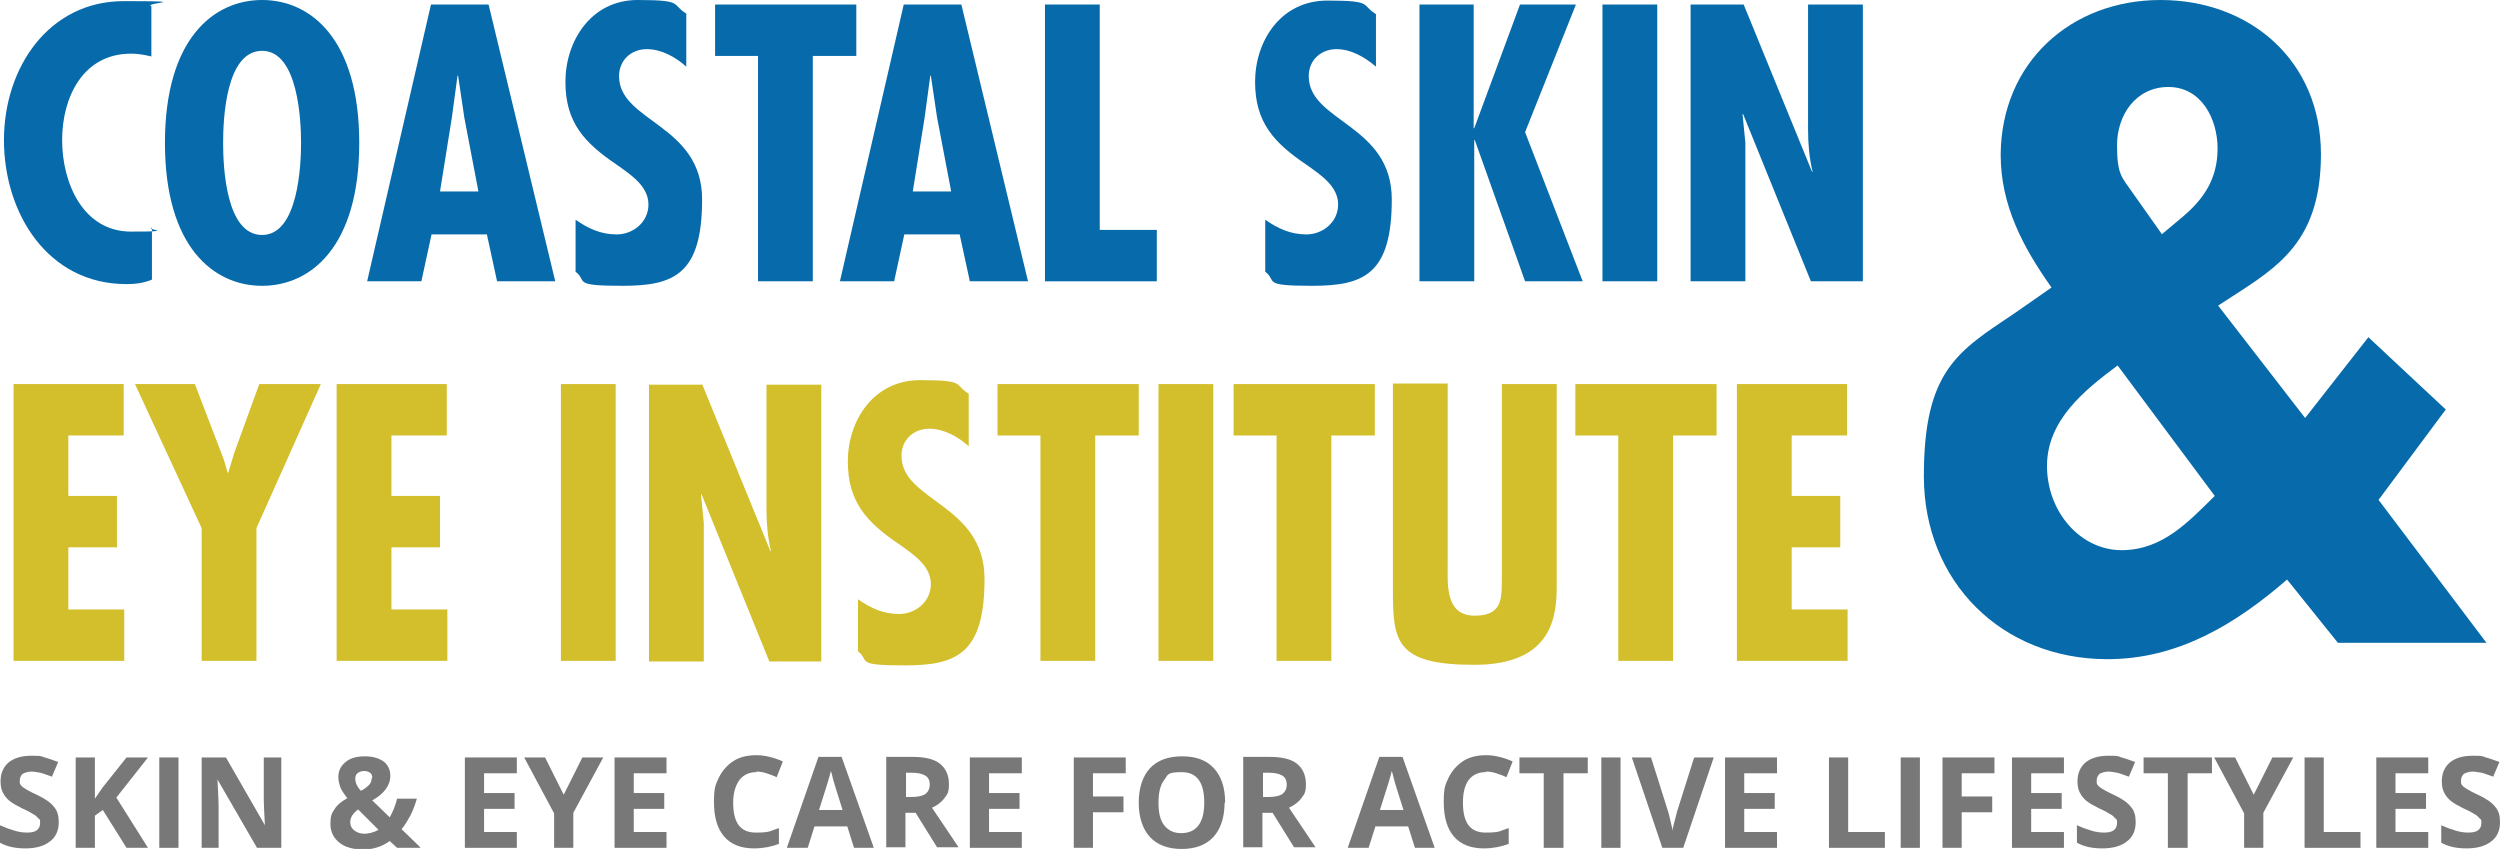 <?xml version="1.0" encoding="UTF-8"?><svg id="a" xmlns="http://www.w3.org/2000/svg" viewBox="0 0 442.6 150.3"><defs><style>.b{fill:#d3be2b;}.c{fill:#076aab;}.d{fill:#787878;}</style></defs><path class="c" d="m26.8,10c-1.2-.3-2.4-.5-3.6-.5-8.5,0-12.2,7.7-12.2,15.3s3.7,16.2,12.2,16.2,2.5-.3,3.7-.7v9.2c-1.4.6-2.9.8-4.5.8C8.4,50.3.7,37.7.7,24.8S8.7.2,21.9.2s3.3.3,4.9.9v8.9Z"/><path class="c" d="m63.6,25.3c0,18.4-8.6,25.3-17.2,25.3s-17.2-6.9-17.2-25.3S37.8,0,46.4,0s17.2,6.9,17.2,25.3Zm-17.2,16.3c6.4,0,6.9-12.4,6.9-16.3s-.5-16.3-6.9-16.3-6.9,12-6.9,16.3.5,16.3,6.9,16.3Z"/><path class="c" d="m86.5.8l11.8,49h-10.3l-1.8-8.3h-9.8l-1.8,8.3h-9.6L76.3.8h10.2Zm-4.3,20l-1.1-7.4h-.1l-1,7.4-2.1,13.1h6.8l-2.5-13.1Z"/><path class="c" d="m121.5,11.8c-1.9-1.7-4.4-3.1-7-3.1s-4.9,1.8-4.9,4.8c0,8.1,14.7,8.5,14.7,21.8s-5,15.3-14.1,15.3-6.1-.8-8.3-2.5v-9.2c2.3,1.6,4.5,2.6,7.3,2.6s5.6-2.1,5.6-5.3-3-5.2-5.7-7.1c-5.6-3.8-9-7.4-9-14.6S104.6,0,112.9,0s5.9.8,8.6,2.4v9.4Z"/><path class="c" d="m151.6.8v9.1h-7.7v39.9h-9.7V9.9h-7.6V.8h25Z"/><path class="c" d="m170.2.8l11.8,49h-10.3l-1.8-8.3h-9.8l-1.8,8.3h-9.6L160,.8h10.2Zm-4.3,20l-1.1-7.4h-.1l-1,7.4-2.1,13.1h6.8l-2.5-13.1Z"/><path class="c" d="m194.7.8v39.9h10.1v9.1h-19.8V.8h9.7Z"/><path class="c" d="m243.6,11.8c-2-1.7-4.4-3.1-7-3.1s-4.9,1.8-4.9,4.8c0,8.1,14.7,8.5,14.7,21.8s-5,15.3-14.1,15.3-6.1-.8-8.3-2.5v-9.2c2.3,1.6,4.5,2.6,7.3,2.6s5.6-2.1,5.6-5.3-3-5.2-5.7-7.1c-5.6-3.8-9-7.4-9-14.6s4.5-14.4,12.8-14.4,5.9.8,8.6,2.4v9.4Z"/><path class="c" d="m260.9.8v21.9h.1l8.1-21.9h9.9l-9,22.6,10.2,26.4h-10.2l-8.9-25h-.1v25h-9.7V.8h9.7Z"/><path class="c" d="m293.4.8v49h-9.7V.8h9.7Z"/><path class="c" d="m308.7.8l12.1,29.6h.1c-.6-2.5-.8-5-.8-7.5V.8h9.7v49h-9.2l-12-29.6h-.1c0,.1.5,5.1.5,5.1v2c0,0,0,22.5,0,22.5h-9.7V.8h9.3Z"/><path class="b" d="m21.9,68v9.1h-9.8v10.7h8.6v9.1h-8.6v11h9.9v9.1H2.4v-49h19.5Z"/><path class="b" d="m34.5,68l5.1,13.3.7,2.4h.1l1.1-3.6,4.4-12.1h10.9l-11.4,25.5v23.5h-9.7v-23.5l-11.8-25.5h10.7Z"/><path class="b" d="m79.1,68v9.1h-9.8v10.7h8.6v9.1h-8.6v11h9.9v9.1h-19.6v-49h19.5Z"/><path class="b" d="m109,68v49h-9.7v-49h9.7Z"/><path class="b" d="m124.3,68l12.1,29.6h.1c-.6-2.5-.8-5-.8-7.5v-22h9.7v49h-9.2l-12-29.6h-.1c0,.1.5,5.1.5,5.1v2c0,0,0,22.5,0,22.5h-9.7v-49h9.3Z"/><path class="b" d="m171.5,79c-1.9-1.7-4.4-3.1-7-3.1s-4.9,1.8-4.9,4.8c0,8.1,14.7,8.5,14.7,21.8s-5,15.3-14.1,15.3-6.1-.8-8.3-2.5v-9.2c2.3,1.6,4.5,2.6,7.3,2.6s5.6-2.1,5.6-5.3-3-5.2-5.7-7.1c-5.6-3.8-9-7.4-9-14.6s4.5-14.4,12.8-14.4,5.9.8,8.6,2.4v9.4Z"/><path class="b" d="m201.6,68v9.1h-7.7v39.9h-9.7v-39.9h-7.6v-9.1h25Z"/><path class="b" d="m214.8,68v49h-9.7v-49h9.7Z"/><path class="b" d="m243.4,68v9.1h-7.7v39.9h-9.7v-39.9h-7.6v-9.1h25Z"/><path class="b" d="m256.3,68v31.7c0,3.7-.5,9.3,4.8,9.3s4.7-3.6,4.8-7.2v-33.8h9.7v35.7c0,5.2-.6,14-14.6,14s-14.4-4.2-14.4-13.4v-36.4h9.7Z"/><path class="b" d="m303.9,68v9.1h-7.7v39.9h-9.7v-39.9h-7.6v-9.1h25Z"/><path class="b" d="m327,68v9.1h-9.8v10.7h8.6v9.1h-8.6v11h9.9v9.1h-19.6v-49h19.5Z"/><path class="d" d="m10.4,145.6c0,1.4-.5,2.6-1.6,3.4-1,.8-2.5,1.2-4.3,1.2s-3.2-.3-4.5-1v-3.1c1.1.5,2,.8,2.7,1,.7.2,1.4.3,2.1.3s1.3-.1,1.7-.4c.4-.3.6-.7.6-1.3s0-.6-.3-.8c-.2-.2-.4-.5-.8-.7-.3-.2-1-.6-2.1-1.1-1-.5-1.7-.9-2.2-1.3-.5-.4-.9-.9-1.2-1.5-.3-.6-.4-1.2-.4-2,0-1.4.5-2.5,1.4-3.3,1-.8,2.3-1.2,4-1.2s1.6,0,2.4.3c.8.2,1.5.5,2.4.8l-1.1,2.6c-.9-.3-1.6-.6-2.1-.7-.6-.1-1.1-.2-1.6-.2s-1.1.2-1.5.4c-.3.3-.5.7-.5,1.2s0,.6.2.8c.1.2.4.4.7.6.3.2,1,.6,2.1,1.1,1.5.7,2.5,1.4,3.1,2.2.6.7.8,1.6.8,2.6Z"/><path class="d" d="m26.2,150.1h-3.8l-4.2-6.7-1.4,1v5.7h-3.4v-16h3.4v7.3l1.3-1.9,4.3-5.4h3.8l-5.6,7.1,5.6,8.9Z"/><path class="d" d="m28.2,150.1v-16h3.4v16h-3.4Z"/><path class="d" d="m49.8,150.1h-4.3l-7-12.1h0c.1,2.1.2,3.7.2,4.6v7.5h-3v-16h4.3l6.9,12h0c-.1-2.1-.2-3.5-.2-4.4v-7.6h3.1v16Z"/><path class="d" d="m74.4,150.1h-4.1l-1.3-1.2c-1.4,1-3,1.5-4.7,1.5s-3.2-.4-4.2-1.2c-1-.8-1.6-1.9-1.6-3.3s.2-1.9.7-2.6c.4-.7,1.2-1.4,2.3-2-.5-.6-.9-1.2-1.2-1.8-.2-.6-.4-1.2-.4-1.9,0-1.1.4-2,1.3-2.7.8-.7,2-1,3.4-1s2.4.3,3.3.9c.8.6,1.2,1.5,1.2,2.5s-.3,1.7-.8,2.4c-.5.7-1.3,1.4-2.4,2l3.1,3c.5-.9,1-2,1.3-3.3h3.5c-.3,1-.6,1.9-1.1,2.9-.5.9-1,1.8-1.6,2.5l3.3,3.2Zm-12.4-4.6c0,.6.2,1.1.7,1.5.5.4,1.1.6,1.8.6s1.7-.2,2.5-.7l-3.6-3.6c-.4.3-.8.7-1,1-.2.3-.4.8-.4,1.2Zm3.9-7.8c0-.4-.1-.7-.4-.9-.3-.2-.6-.3-1-.3s-.9.1-1.2.4c-.3.2-.4.6-.4,1,0,.6.3,1.4,1,2.1.6-.3,1.1-.7,1.4-1,.3-.3.5-.7.5-1.2Z"/><path class="d" d="m91.5,150.1h-9.2v-16h9.2v2.8h-5.8v3.5h5.4v2.8h-5.4v4.1h5.8v2.8Z"/><path class="d" d="m99.8,140.7l3.3-6.6h3.7l-5.3,9.8v6.2h-3.4v-6.1l-5.3-9.9h3.7l3.3,6.6Z"/><path class="d" d="m118,150.1h-9.2v-16h9.2v2.8h-5.8v3.5h5.4v2.8h-5.4v4.1h5.8v2.8Z"/><path class="d" d="m133.9,136.7c-1.3,0-2.3.5-3,1.4-.7,1-1.1,2.3-1.1,4,0,3.6,1.3,5.3,4,5.3s2.5-.3,4.1-.8v2.8c-1.3.5-2.8.8-4.4.8-2.3,0-4.1-.7-5.3-2.1-1.2-1.4-1.8-3.4-1.8-6.1s.3-3.1.9-4.4c.6-1.2,1.5-2.2,2.6-2.9,1.1-.7,2.5-1,4-1s3.1.4,4.7,1.1l-1.1,2.8c-.6-.3-1.2-.5-1.8-.7-.6-.2-1.2-.3-1.8-.3Z"/><path class="d" d="m151.2,150.1l-1.2-3.8h-5.8l-1.2,3.8h-3.7l5.6-16.1h4.1l5.7,16.1h-3.7Zm-2-6.6c-1.1-3.5-1.7-5.4-1.8-5.9-.1-.5-.2-.8-.3-1.1-.2.9-.9,3.2-2.1,6.9h4.2Z"/><path class="d" d="m160.3,143.9v6.1h-3.4v-16h4.7c2.2,0,3.8.4,4.8,1.2,1,.8,1.6,2,1.6,3.6s-.3,1.8-.8,2.5c-.5.7-1.3,1.3-2.2,1.7,2.4,3.6,4,5.9,4.7,7h-3.8l-3.8-6.1h-1.8Zm0-2.8h1.1c1.1,0,1.9-.2,2.4-.5.5-.4.8-.9.8-1.7s-.3-1.3-.8-1.6c-.5-.3-1.3-.5-2.4-.5h-1v4.3Z"/><path class="d" d="m180.9,150.1h-9.2v-16h9.2v2.8h-5.8v3.5h5.4v2.8h-5.4v4.1h5.8v2.8Z"/><path class="d" d="m193.4,150.1h-3.3v-16h9.2v2.8h-5.8v4.1h5.4v2.8h-5.4v6.3Z"/><path class="d" d="m216.8,142.1c0,2.6-.7,4.7-2,6.1-1.3,1.4-3.2,2.1-5.6,2.1s-4.3-.7-5.6-2.1c-1.3-1.4-2-3.5-2-6.1s.7-4.7,2-6.1c1.3-1.4,3.2-2.1,5.7-2.1s4.3.7,5.6,2.1c1.3,1.4,2,3.4,2,6.1Zm-11.7,0c0,1.8.3,3.1,1,4,.7.9,1.7,1.4,3,1.4,2.7,0,4.1-1.8,4.1-5.4s-1.3-5.4-4-5.4-2.4.5-3.1,1.4c-.7.9-1,2.3-1,4Z"/><path class="d" d="m223.5,143.9v6.1h-3.4v-16h4.7c2.2,0,3.8.4,4.8,1.2,1,.8,1.6,2,1.6,3.6s-.3,1.8-.8,2.5c-.5.7-1.3,1.3-2.2,1.7,2.4,3.6,4,5.9,4.7,7h-3.8l-3.8-6.1h-1.8Zm0-2.8h1.1c1.1,0,1.9-.2,2.4-.5.5-.4.8-.9.8-1.7s-.3-1.3-.8-1.6c-.5-.3-1.3-.5-2.4-.5h-1v4.3Z"/><path class="d" d="m250.5,150.1l-1.2-3.8h-5.8l-1.2,3.8h-3.7l5.6-16.1h4.1l5.7,16.1h-3.7Zm-2-6.6c-1.1-3.5-1.7-5.4-1.8-5.9-.1-.5-.2-.8-.3-1.1-.2.9-.9,3.2-2.1,6.9h4.2Z"/><path class="d" d="m263,136.7c-1.3,0-2.3.5-3,1.4-.7,1-1,2.3-1,4,0,3.6,1.3,5.3,4,5.3s2.5-.3,4.1-.8v2.8c-1.3.5-2.8.8-4.4.8-2.3,0-4.1-.7-5.3-2.1-1.2-1.4-1.8-3.4-1.8-6.1s.3-3.1.9-4.4c.6-1.2,1.5-2.2,2.6-2.9,1.1-.7,2.5-1,4-1s3.1.4,4.7,1.1l-1.1,2.8c-.6-.3-1.2-.5-1.8-.7-.6-.2-1.2-.3-1.8-.3Z"/><path class="d" d="m276.7,150.1h-3.4v-13.2h-4.3v-2.8h12.1v2.8h-4.3v13.2Z"/><path class="d" d="m283.5,150.1v-16h3.4v16h-3.4Z"/><path class="d" d="m300,134.1h3.4l-5.4,16h-3.7l-5.4-16h3.4l3,9.5c.2.6.3,1.2.5,2,.2.7.3,1.3.3,1.6,0-.7.4-1.8.8-3.5l3-9.5Z"/><path class="d" d="m314.6,150.1h-9.2v-16h9.2v2.8h-5.8v3.5h5.4v2.8h-5.4v4.1h5.8v2.8Z"/><path class="d" d="m323.8,150.1v-16h3.4v13.2h6.5v2.8h-9.9Z"/><path class="d" d="m336.5,150.1v-16h3.4v16h-3.4Z"/><path class="d" d="m347.2,150.1h-3.3v-16h9.2v2.8h-5.8v4.1h5.4v2.8h-5.4v6.3Z"/><path class="d" d="m365.4,150.1h-9.2v-16h9.2v2.8h-5.8v3.5h5.4v2.8h-5.4v4.1h5.8v2.8Z"/><path class="d" d="m378.1,145.6c0,1.4-.5,2.6-1.6,3.4-1,.8-2.5,1.2-4.3,1.2s-3.2-.3-4.5-1v-3.1c1.1.5,2,.8,2.7,1,.7.2,1.4.3,2.1.3s1.3-.1,1.7-.4c.4-.3.6-.7.6-1.3s0-.6-.3-.8c-.2-.2-.4-.5-.8-.7-.3-.2-1-.6-2.1-1.1-1-.5-1.7-.9-2.2-1.3-.5-.4-.9-.9-1.2-1.5-.3-.6-.4-1.2-.4-2,0-1.4.5-2.5,1.4-3.3,1-.8,2.3-1.2,4-1.2s1.6,0,2.4.3c.8.2,1.5.5,2.4.8l-1.1,2.6c-.9-.3-1.6-.6-2.1-.7-.6-.1-1.1-.2-1.6-.2s-1.1.2-1.5.4c-.3.3-.5.7-.5,1.2s0,.6.2.8c.1.2.4.4.7.6.3.2,1,.6,2.1,1.1,1.5.7,2.5,1.4,3.1,2.2.6.7.8,1.6.8,2.6Z"/><path class="d" d="m387.2,150.1h-3.4v-13.2h-4.3v-2.8h12.1v2.8h-4.3v13.2Z"/><path class="d" d="m399,140.7l3.3-6.6h3.7l-5.3,9.8v6.2h-3.4v-6.1l-5.3-9.9h3.7l3.3,6.6Z"/><path class="d" d="m408,150.1v-16h3.4v13.2h6.5v2.8h-9.9Z"/><path class="d" d="m429.9,150.1h-9.2v-16h9.2v2.8h-5.8v3.5h5.4v2.8h-5.4v4.1h5.8v2.8Z"/><path class="d" d="m442.6,145.6c0,1.4-.5,2.6-1.6,3.4-1,.8-2.5,1.2-4.3,1.2s-3.2-.3-4.5-1v-3.1c1.1.5,2,.8,2.7,1,.7.2,1.4.3,2.1.3s1.3-.1,1.7-.4c.4-.3.6-.7.6-1.3s0-.6-.3-.8c-.2-.2-.4-.5-.8-.7-.3-.2-1-.6-2.1-1.1-1-.5-1.7-.9-2.2-1.3-.5-.4-.9-.9-1.2-1.5-.3-.6-.4-1.2-.4-2,0-1.4.5-2.5,1.4-3.3,1-.8,2.3-1.2,4-1.2s1.6,0,2.4.3c.8.2,1.5.5,2.4.8l-1.1,2.6c-.9-.3-1.6-.6-2.1-.7-.6-.1-1.1-.2-1.6-.2s-1.1.2-1.5.4c-.3.3-.5.7-.5,1.2s0,.6.2.8c.1.2.4.4.7.6.3.2,1,.6,2.1,1.1,1.5.7,2.5,1.4,3.1,2.2.6.7.8,1.6.8,2.6Z"/><path class="c" d="m404.9,102.6c-9.1,7.9-19.3,14.1-31.8,14.1-18.7,0-32.5-13.7-32.5-32.4s6-22.1,16-28.8l6.6-4.6c-5.1-7.2-9-14.6-9-23.5C354.3,11,366.7,0,382.5,0s28.4,10.7,28.4,27.3-8.8,20.6-18.2,26.8l15.4,19.9,11.2-14.3,13.7,12.8-11.9,16,19.1,25.3h-26.3l-9-11.2Zm-30-37.9c-5.9,4.4-12.5,9.7-12.5,17.8s5.9,14.9,13.2,14.9,11.9-5.1,16.5-9.6l-17.2-23.1Zm7.8-23.2l3.7-3.1c3.8-3.2,6.2-6.8,6.2-12.1s-2.9-10.9-8.7-10.9-9.1,5-9.1,10.3.9,5.7,2.6,8.2l5.3,7.5Z"/></svg>